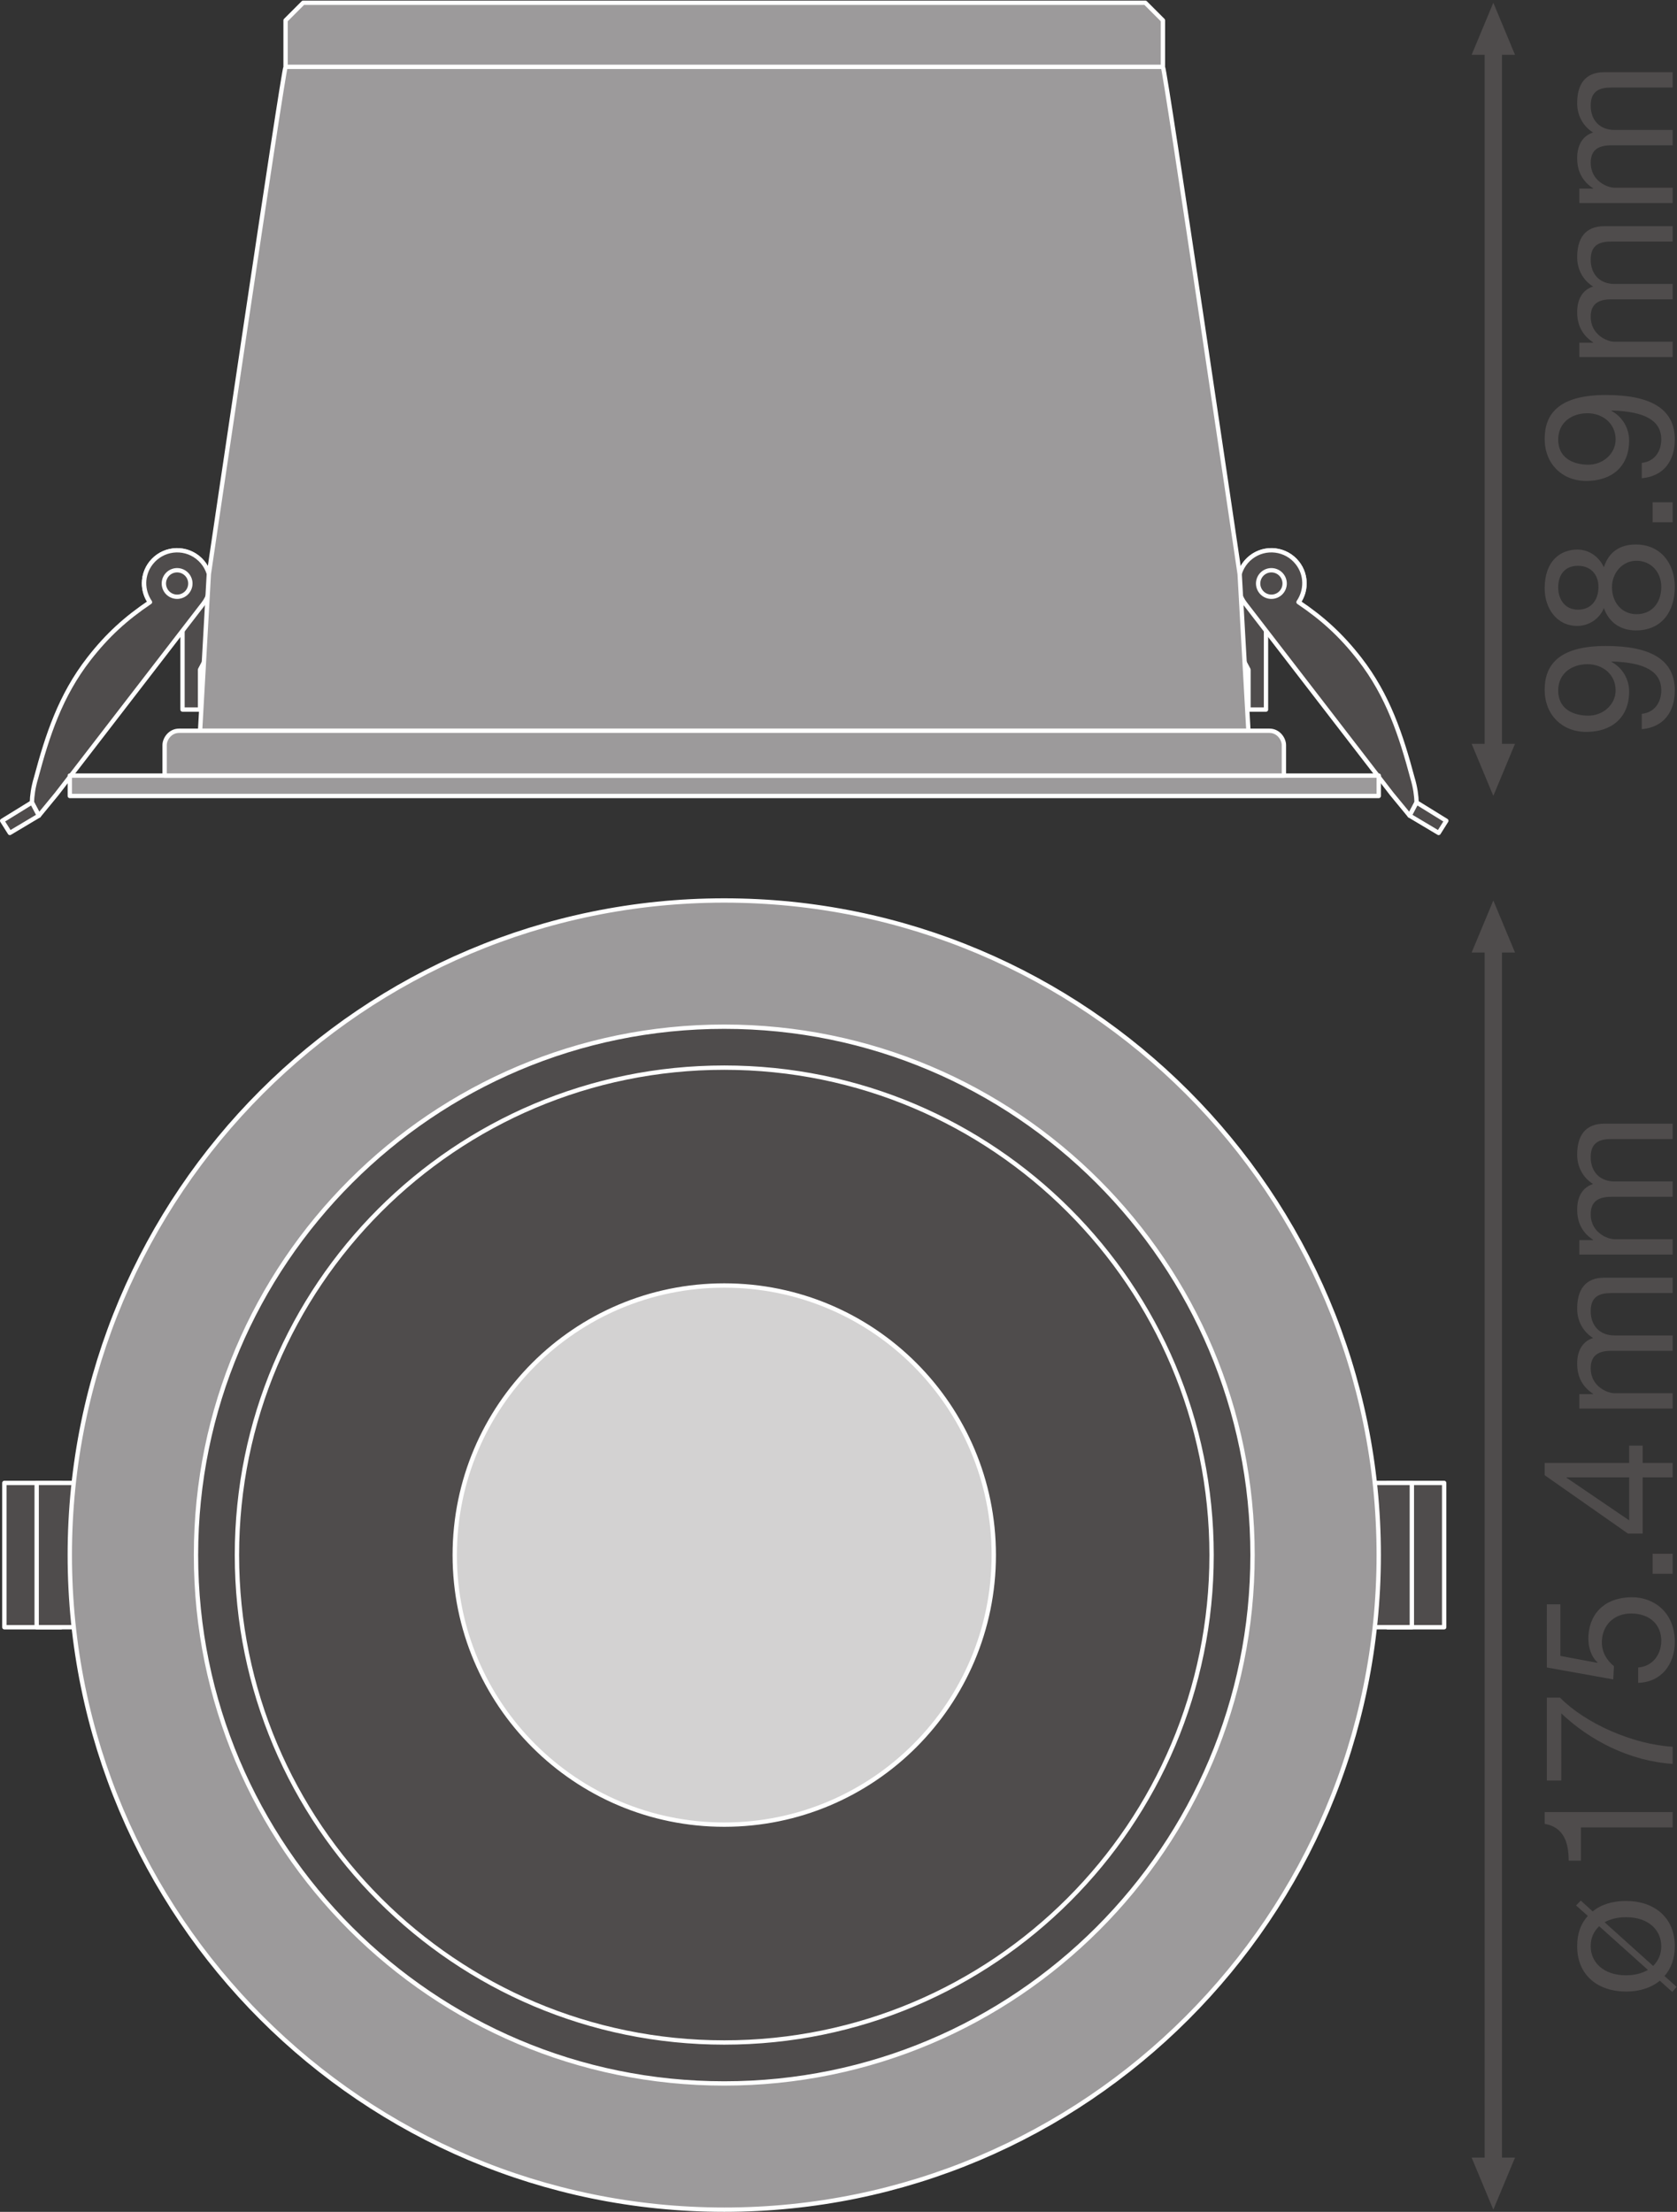 <?xml version="1.0" encoding="UTF-8" standalone="no"?>
<svg
   xmlns:dc="http://purl.org/dc/elements/1.1/"
   xmlns:cc="http://creativecommons.org/ns#"
   xmlns:rdf="http://www.w3.org/1999/02/22-rdf-syntax-ns#"
   xmlns:svg="http://www.w3.org/2000/svg"
   xmlns="http://www.w3.org/2000/svg"
   viewBox="0 0 365.307 481.733"
   height="481.733"
   width="365.307"
   xml:space="preserve"
   id="svg2"
   version="1.1"><rect x="0" y="0" width="365.307" height="481.733" fill="#333333" stroke="none"/><defs
     id="defs6" /><g
     transform="matrix(1.333,0,0,-1.333,0,481.733)"
     id="g10"><g
       transform="scale(0.1)"
       id="g12"><path
         id="path14"
         style="fill:#4f4c4c;fill-opacity:1;fill-rule:nonzero;stroke:none"
         d="m 2077.66,2714.68 c 29.89,0 54.14,-24.25 54.14,-54.16 0,-24.21 -15.98,-44.45 -37.9,-51.39 h -25.05 v -154.57 h -28.64 v 65.21 l -16.71,31.55 v 109.2 c 0,29.91 24.25,54.16 54.16,54.16" /><path
         id="path16"
         style="fill:none;stroke:#ffffff;stroke-width:7.087;stroke-linecap:butt;stroke-linejoin:round;stroke-miterlimit:3.864;stroke-dasharray:none;stroke-opacity:1"
         d="m 2077.66,2714.68 c 29.89,0 54.14,-24.25 54.14,-54.16 0,-24.21 -15.98,-44.45 -37.9,-51.39 h -25.05 v -154.57 h -28.64 v 65.21 l -16.71,31.55 v 109.2 c 0,29.91 24.25,54.16 54.16,54.16 z" /><path
         id="path18"
         style="fill:#4f4c4c;fill-opacity:1;fill-rule:nonzero;stroke:none"
         d="m 2303.58,2281.24 11.36,21.58 c -0.31,10.43 -1.94,24.22 -6.77,40.1 -18.5,69.12 -39.68,134.51 -86.4,194.53 -30.09,38.64 -60.32,66.09 -99.79,92.64 l -0.01,0.02 c 13.03,18.98 13.21,44.74 -1.66,63.84 -18.37,23.61 -52.41,27.86 -76,9.5 -23.58,-18.37 -27.83,-52.41 -9.45,-76 l 239.58,-310.82 29.14,-35.39" /><path
         id="path20"
         style="fill:none;stroke:#ffffff;stroke-width:7.087;stroke-linecap:butt;stroke-linejoin:round;stroke-miterlimit:3.864;stroke-dasharray:none;stroke-opacity:1"
         d="m 2303.58,2281.24 11.36,21.58 c -0.31,10.43 -1.94,24.22 -6.77,40.1 -18.5,69.12 -39.68,134.51 -86.4,194.53 -30.09,38.64 -60.32,66.09 -99.79,92.64 l -0.01,0.02 c 13.03,18.98 13.21,44.74 -1.66,63.84 -18.37,23.61 -52.41,27.86 -76,9.5 -23.58,-18.37 -27.83,-52.41 -9.45,-76 l 239.58,-310.82 z" /><path
         id="path22"
         style="fill:#4f4c4c;fill-opacity:1;fill-rule:nonzero;stroke:none"
         d="m 2303.58,2281.24 11.36,21.58 48.59,-30 -12.52,-19.86 -47.43,28.28" /><path
         id="path24"
         style="fill:none;stroke:#ffffff;stroke-width:7.087;stroke-linecap:butt;stroke-linejoin:round;stroke-miterlimit:3.864;stroke-dasharray:none;stroke-opacity:1"
         d="m 2303.58,2281.24 11.36,21.58 48.59,-30 -12.52,-19.86 z" /><path
         id="path26"
         style="fill:#4f4c4c;fill-opacity:1;fill-rule:nonzero;stroke:none"
         d="m 2066.83,2679.29 c 10.36,5.99 23.6,2.42 29.58,-7.95 5.99,-10.35 2.44,-23.58 -7.93,-29.57 -10.36,-5.97 -23.62,-2.42 -29.58,7.93 -5.99,10.36 -2.42,23.6 7.93,29.59" /><path
         id="path28"
         style="fill:none;stroke:#ffffff;stroke-width:7.087;stroke-linecap:butt;stroke-linejoin:round;stroke-miterlimit:3.864;stroke-dasharray:none;stroke-opacity:1"
         d="m 2066.83,2679.29 c 10.36,5.99 23.6,2.42 29.58,-7.95 5.99,-10.35 2.44,-23.58 -7.93,-29.57 -10.36,-5.97 -23.62,-2.42 -29.58,7.93 -5.99,10.36 -2.42,23.6 7.93,29.59 z" /><path
         id="path30"
         style="fill:#4f4c4c;fill-opacity:1;fill-rule:nonzero;stroke:none"
         d="m 289.418,2714.68 c -29.895,0 -54.141,-24.25 -54.141,-54.16 0,-24.21 15.985,-44.45 37.903,-51.39 h 25.05 v -154.57 h 28.637 v 65.21 l 16.711,31.55 v 109.2 c 0,29.91 -24.258,54.16 -54.16,54.16" /><path
         id="path32"
         style="fill:none;stroke:#ffffff;stroke-width:7.087;stroke-linecap:butt;stroke-linejoin:round;stroke-miterlimit:3.864;stroke-dasharray:none;stroke-opacity:1"
         d="m 289.418,2714.68 c -29.895,0 -54.141,-24.25 -54.141,-54.16 0,-24.21 15.985,-44.45 37.903,-51.39 h 25.05 v -154.57 h 28.637 v 65.21 l 16.711,31.55 v 109.2 c 0,29.91 -24.258,54.16 -54.16,54.16 z" /><path
         id="path34"
         style="fill:#4f4c4c;fill-opacity:1;fill-rule:nonzero;stroke:none"
         d="m 92.637,2316.63 239.586,310.82 c 18.375,23.59 14.129,57.63 -9.453,76 -23.586,18.36 -57.633,14.11 -76.004,-9.5 -14.868,-19.1 -14.688,-44.86 -1.657,-63.84 l -0.015,-0.02 c -39.473,-26.55 -69.699,-54 -99.785,-92.64 -46.723,-60.02 -67.907,-125.41 -86.399,-194.53 -4.828,-15.88 -6.461,-29.67 -6.777,-40.1 l 11.371,-21.58 29.133,35.39" /><path
         id="path36"
         style="fill:none;stroke:#ffffff;stroke-width:7.087;stroke-linecap:butt;stroke-linejoin:round;stroke-miterlimit:3.864;stroke-dasharray:none;stroke-opacity:1"
         d="m 92.637,2316.63 239.586,310.82 c 18.375,23.59 14.129,57.63 -9.453,76 -23.586,18.36 -57.633,14.11 -76.004,-9.5 -14.868,-19.1 -14.688,-44.86 -1.657,-63.84 l -0.015,-0.02 c -39.473,-26.55 -69.699,-54 -99.785,-92.64 -46.723,-60.02 -67.907,-125.41 -86.399,-194.53 -4.828,-15.88 -6.461,-29.67 -6.777,-40.1 l 11.371,-21.58 z" /><path
         id="path38"
         style="fill:#4f4c4c;fill-opacity:1;fill-rule:nonzero;stroke:none"
         d="m 16.07,2252.96 -12.527,19.86 48.59,30 11.371,-21.58 -47.434,-28.28" /><path
         id="path40"
         style="fill:none;stroke:#ffffff;stroke-width:7.087;stroke-linecap:butt;stroke-linejoin:round;stroke-miterlimit:3.864;stroke-dasharray:none;stroke-opacity:1"
         d="m 16.07,2252.96 -12.527,19.86 48.59,30 11.371,-21.58 z" /><path
         id="path42"
         style="fill:#4f4c4c;fill-opacity:1;fill-rule:nonzero;stroke:none"
         d="m 308.18,2649.7 c -5.961,-10.35 -19.227,-13.9 -29.578,-7.93 -10.372,5.99 -13.922,19.22 -7.934,29.57 5.98,10.37 19.219,13.94 29.578,7.95 10.356,-5.99 13.922,-19.23 7.934,-29.59" /><path
         id="path44"
         style="fill:none;stroke:#ffffff;stroke-width:7.087;stroke-linecap:butt;stroke-linejoin:round;stroke-miterlimit:3.864;stroke-dasharray:none;stroke-opacity:1"
         d="m 308.18,2649.7 c -5.961,-10.35 -19.227,-13.9 -29.578,-7.93 -10.372,5.99 -13.922,19.22 -7.934,29.57 5.98,10.37 19.219,13.94 29.578,7.95 10.356,-5.99 13.922,-19.23 7.934,-29.59 z" /><path
         id="path46"
         style="fill:#4f4c4c;fill-opacity:1;fill-rule:nonzero;stroke:none"
         d="M 99.586,955.172 V 1190.99 H 7.121 V 955.172 H 99.586" /><path
         id="path48"
         style="fill:none;stroke:#ffffff;stroke-width:7.087;stroke-linecap:butt;stroke-linejoin:round;stroke-miterlimit:3.864;stroke-dasharray:none;stroke-opacity:1"
         d="M 99.586,955.172 V 1190.99 H 7.121 V 955.172 Z" /><path
         id="path50"
         style="fill:#4f4c4c;fill-opacity:1;fill-rule:nonzero;stroke:none"
         d="M 138.367,955.191 V 1191.01 H 59.926 V 955.191 h 78.441" /><path
         id="path52"
         style="fill:none;stroke:#ffffff;stroke-width:7.087;stroke-linecap:butt;stroke-linejoin:round;stroke-miterlimit:3.864;stroke-dasharray:none;stroke-opacity:1"
         d="M 138.367,955.191 V 1191.01 H 59.926 V 955.191 Z" /><path
         id="path54"
         style="fill:#4f4c4c;fill-opacity:1;fill-rule:nonzero;stroke:none"
         d="M 2267.54,955.172 V 1190.99 H 2360 V 955.172 h -92.46" /><path
         id="path56"
         style="fill:none;stroke:#ffffff;stroke-width:7.087;stroke-linecap:butt;stroke-linejoin:round;stroke-miterlimit:3.864;stroke-dasharray:none;stroke-opacity:1"
         d="M 2267.54,955.172 V 1190.99 H 2360 V 955.172 Z" /><path
         id="path58"
         style="fill:#4f4c4c;fill-opacity:1;fill-rule:nonzero;stroke:none"
         d="m 2228.76,955.191 v 235.819 h 78.44 V 955.191 h -78.44" /><path
         id="path60"
         style="fill:none;stroke:#ffffff;stroke-width:7.087;stroke-linecap:butt;stroke-linejoin:round;stroke-miterlimit:3.864;stroke-dasharray:none;stroke-opacity:1"
         d="m 2228.76,955.191 v 235.819 h 78.44 V 955.191 Z" /><path
         id="path62"
         style="fill:#4f4c4c;fill-opacity:1;fill-rule:nonzero;stroke:none"
         d="m 2475.76,2398.55 -35.42,-85.04 -35.43,85.04 h 70.85 v 0 0" /><path
         id="path64"
         style="fill:#4f4c4c;fill-opacity:1;fill-rule:nonzero;stroke:none"
         d="m 2475.76,3524.38 -35.42,85.04 -35.43,-85.04 h 70.85 v 0 0" /><path
         id="path66"
         style="fill:none;stroke:#4f4c4c;stroke-width:28.347;stroke-linecap:butt;stroke-linejoin:round;stroke-miterlimit:3.864;stroke-dasharray:none;stroke-opacity:1"
         d="M 2440.34,3543.81 V 2379.08" /><path
         id="path68"
         style="fill:#4f4c4c;fill-opacity:1;fill-rule:nonzero;stroke:none"
         d="M 2475.76,88.582 2440.34,3.539 2404.91,88.582 h 70.85 v 0 0" /><path
         id="path70"
         style="fill:#4f4c4c;fill-opacity:1;fill-rule:nonzero;stroke:none"
         d="m 2475.76,2057.58 -35.42,85.04 -35.43,-85.04 h 70.85 v 0 0" /><path
         id="path72"
         style="fill:none;stroke:#4f4c4c;stroke-width:28.347;stroke-linecap:butt;stroke-linejoin:round;stroke-miterlimit:3.864;stroke-dasharray:none;stroke-opacity:1"
         d="M 2440.34,2077.01 V 69.109" /><path
         id="path74"
         style="fill:#9c9a9b;fill-opacity:1;fill-rule:nonzero;stroke:none"
         d="m 1871.62,3609.42 28.79,-28.79 v -75.98 c 4.06,-6.11 125.39,-828.6 125.39,-828.6 l 14.31,-256.11 H 326.969 l 14.312,256.11 c 0,0 121.324,822.49 125.391,828.6 v 75.98 l 28.789,28.79 H 1871.62" /><path
         id="path76"
         style="fill:none;stroke:#ffffff;stroke-width:7.087;stroke-linecap:butt;stroke-linejoin:round;stroke-miterlimit:3.864;stroke-dasharray:none;stroke-opacity:1"
         d="m 1871.62,3609.42 28.79,-28.79 v -75.98 c 4.06,-6.11 125.39,-828.6 125.39,-828.6 l 14.31,-256.11 H 326.969 l 14.312,256.11 c 0,0 121.324,822.49 125.391,828.6 v 75.98 l 28.789,28.79 z" /><path
         id="path78"
         style="fill:#9c9a9b;fill-opacity:1;fill-rule:nonzero;stroke:none"
         d="M 466.672,3504.65 H 1900.41" /><path
         id="path80"
         style="fill:none;stroke:#ffffff;stroke-width:7.087;stroke-linecap:butt;stroke-linejoin:round;stroke-miterlimit:3.864;stroke-dasharray:none;stroke-opacity:1"
         d="M 466.672,3504.65 H 1900.41" /><path
         id="path82"
         style="fill:#9c9a9b;fill-opacity:1;fill-rule:nonzero;stroke:none"
         d="M 2253.09,2313.35 H 114.086 v 33.33 H 2253.09 v -33.33" /><path
         id="path84"
         style="fill:none;stroke:#ffffff;stroke-width:7.087;stroke-linecap:butt;stroke-linejoin:round;stroke-miterlimit:3.864;stroke-dasharray:none;stroke-opacity:1"
         d="M 2253.09,2313.35 H 114.086 v 33.33 H 2253.09 Z" /><path
         id="path86"
         style="fill:#9c9a9b;fill-opacity:1;fill-rule:nonzero;stroke:none"
         d="M 2253.07,1073.09 C 2253.07,482.379 1774.22,3.539 1183.54,3.539 592.895,3.539 114.055,482.379 114.055,1073.09 c 0,590.7 478.84,1069.53 1069.485,1069.53 590.68,0 1069.53,-478.83 1069.53,-1069.53" /><path
         id="path88"
         style="fill:none;stroke:#ffffff;stroke-width:7.087;stroke-linecap:butt;stroke-linejoin:round;stroke-miterlimit:3.864;stroke-dasharray:none;stroke-opacity:1"
         d="M 2253.07,1073.09 C 2253.07,482.379 1774.22,3.539 1183.54,3.539 592.895,3.539 114.055,482.379 114.055,1073.09 c 0,590.7 478.84,1069.53 1069.485,1069.53 590.68,0 1069.53,-478.83 1069.53,-1069.53 z" /><path
         id="path90"
         style="fill:#4f4c4c;fill-opacity:1;fill-rule:nonzero;stroke:none"
         d="m 2046.84,1073.09 c 0,-476.801 -386.51,-863.301 -863.3,-863.301 -476.751,0 -863.259,386.5 -863.259,863.301 0,476.79 386.508,863.32 863.259,863.32 476.79,0 863.3,-386.53 863.3,-863.32" /><path
         id="path92"
         style="fill:none;stroke:#ffffff;stroke-width:7.087;stroke-linecap:butt;stroke-linejoin:round;stroke-miterlimit:3.864;stroke-dasharray:none;stroke-opacity:1"
         d="m 2046.84,1073.09 c 0,-476.801 -386.51,-863.301 -863.3,-863.301 -476.751,0 -863.259,386.5 -863.259,863.301 0,476.79 386.508,863.32 863.259,863.32 476.79,0 863.3,-386.53 863.3,-863.32 z" /><path
         id="path94"
         style="fill:#4f4c4c;fill-opacity:1;fill-rule:nonzero;stroke:none"
         d="m 1979.93,1073.09 c 0,-439.848 -356.54,-796.391 -796.39,-796.391 -439.798,0 -796.352,356.543 -796.352,796.391 0,439.84 356.554,796.41 796.352,796.41 439.85,0 796.39,-356.57 796.39,-796.41" /><path
         id="path96"
         style="fill:none;stroke:#ffffff;stroke-width:7.087;stroke-linecap:butt;stroke-linejoin:round;stroke-miterlimit:3.864;stroke-dasharray:none;stroke-opacity:1"
         d="m 1979.93,1073.09 c 0,-439.848 -356.54,-796.391 -796.39,-796.391 -439.798,0 -796.352,356.543 -796.352,796.391 0,439.84 356.554,796.41 796.352,796.41 439.85,0 796.39,-356.57 796.39,-796.41 z" /><path
         id="path98"
         style="fill:#d3d2d2;fill-opacity:1;fill-rule:nonzero;stroke:none"
         d="m 1623.98,1073.09 c 0,-243.25 -197.18,-440.43 -440.43,-440.43 -243.23,0 -440.417,197.18 -440.417,440.43 0,243.25 197.187,440.45 440.417,440.45 243.25,0 440.43,-197.2 440.43,-440.45" /><path
         id="path100"
         style="fill:none;stroke:#ffffff;stroke-width:7.087;stroke-linecap:butt;stroke-linejoin:round;stroke-miterlimit:3.864;stroke-dasharray:none;stroke-opacity:1"
         d="m 1623.98,1073.09 c 0,-243.25 -197.18,-440.43 -440.43,-440.43 -243.23,0 -440.417,197.18 -440.417,440.43 0,243.25 197.187,440.45 440.417,440.45 243.25,0 440.43,-197.2 440.43,-440.45 z" /><path
         id="path102"
         style="fill:#9c9a9b;fill-opacity:1;fill-rule:nonzero;stroke:none"
         d="m 2098.1,2346.68 c 0,0 0,39.92 0,49.77 0,9.85 -8.69,23.49 -23.76,23.49 -15.07,0 -35.4,0 -35.4,0 H 328.168 c 0,0 -20.328,0 -35.398,0 -15.071,0 -23.762,-13.64 -23.762,-23.49 0,-9.85 0,-49.77 0,-49.77 H 2098.1" /><path
         id="path104"
         style="fill:none;stroke:#ffffff;stroke-width:7.087;stroke-linecap:butt;stroke-linejoin:round;stroke-miterlimit:3.864;stroke-dasharray:none;stroke-opacity:1"
         d="m 2098.1,2346.68 c 0,0 0,39.92 0,49.77 0,9.85 -8.69,23.49 -23.76,23.49 -15.07,0 -35.4,0 -35.4,0 H 328.168 c 0,0 -20.328,0 -35.398,0 -15.071,0 -23.762,-13.64 -23.762,-23.49 0,-9.85 0,-49.77 0,-49.77 z" /><path
         id="path106"
         style="fill:#4f4c4c;fill-opacity:1;fill-rule:nonzero;stroke:none"
         d="m 2546.36,2485.61 c 0,-29.8 23.9,-41.01 49.55,-41.01 22.72,0 44.25,17.11 44.25,41.3 0,26.25 -21.24,42.76 -46.01,42.76 -25.67,0 -47.79,-15.04 -47.79,-43.05 z m 136.56,-38.06 c 20.36,2.07 31.86,18.29 31.86,38.35 0,30.67 -26.54,45.71 -80.81,47.19 l -0.6,-0.59 c 17.7,-9.44 28.91,-28.02 28.91,-48.37 0,-42.77 -28.61,-66.07 -69.9,-66.07 -40.12,0 -68.14,28.32 -68.14,68.72 0,38.93 20.94,71.68 99.99,71.68 72.27,0 112.67,-21.83 112.67,-72.56 0,-35.1 -17.99,-60.18 -53.98,-63.42 v 25.07" /><path
         id="path108"
         style="fill:#4f4c4c;fill-opacity:1;fill-rule:nonzero;stroke:none"
         d="m 2714.78,2654.93 c 0,25.07 -17.4,42.77 -40.7,42.77 -22.42,0 -39.82,-19.47 -39.82,-43.06 0,-24.78 15.64,-44.25 40.11,-44.25 25.08,0 40.41,18.59 40.41,44.54 z m -102.64,0 c 0,20.06 -12.39,34.52 -33.63,34.52 -21.23,0 -32.15,-14.76 -32.15,-35.11 0,-20.05 11.21,-36.57 32.15,-36.57 22.72,0 33.63,16.81 33.63,37.16 z m -87.9,-2.36 c 0,45.72 26.55,63.42 53.39,63.42 18.88,0 35.39,-11.51 43.36,-28.91 7.96,25.07 26.25,37.17 52.21,37.17 40.4,0 63.7,-30.68 63.7,-69.32 0,-40.11 -21.23,-71.08 -63.7,-71.08 -24.78,0 -43.96,12.98 -52.21,36.57 -7.08,-17.69 -24.48,-29.2 -43.36,-29.2 -34.22,0 -53.39,29.2 -53.39,61.35" /><path
         id="path110"
         style="fill:#4f4c4c;fill-opacity:1;fill-rule:nonzero;stroke:none"
         d="m 2700.62,2760.56 v 32.73 h 32.74 v -32.73 h -32.74" /><path
         id="path112"
         style="fill:#4f4c4c;fill-opacity:1;fill-rule:nonzero;stroke:none"
         d="m 2546.36,2895.66 c 0,-29.8 23.9,-41.01 49.55,-41.01 22.72,0 44.25,17.11 44.25,41.3 0,26.25 -21.24,42.76 -46.01,42.76 -25.67,0 -47.79,-15.04 -47.79,-43.05 z m 136.56,-38.06 c 20.36,2.07 31.86,18.29 31.86,38.35 0,30.67 -26.54,45.71 -80.81,47.19 l -0.6,-0.59 c 17.7,-9.44 28.91,-28.02 28.91,-48.37 0,-42.77 -28.61,-66.07 -69.9,-66.07 -40.12,0 -68.14,28.32 -68.14,68.72 0,38.93 20.94,71.68 99.99,71.68 72.27,0 112.67,-21.83 112.67,-72.56 0,-35.1 -17.99,-60.18 -53.98,-63.42 v 25.07" /><path
         id="path114"
         style="fill:#4f4c4c;fill-opacity:1;fill-rule:nonzero;stroke:none"
         d="m 2580.87,3030.48 v 23.59 h 22.42 v 0.59 c -17.41,11.5 -25.95,27.72 -25.95,49.26 0,18.87 7.07,35.69 25.95,41.88 -16.52,10.33 -25.95,28.02 -25.95,47.79 0,30.37 12.67,50.73 44.24,50.73 h 111.78 v -25.07 h -99.99 c -18.87,0 -33.91,-5.02 -33.91,-29.5 0,-24.48 15.33,-39.82 38.93,-39.82 h 94.97 v -25.07 h -99.99 c -19.75,0 -33.91,-6.2 -33.91,-28.61 0,-29.49 27.13,-40.7 38.93,-40.7 h 94.97 v -25.07 h -152.49" /><path
         id="path116"
         style="fill:#4f4c4c;fill-opacity:1;fill-rule:nonzero;stroke:none"
         d="m 2580.87,3282.11 v 23.59 h 22.42 v 0.6 c -17.41,11.5 -25.95,27.72 -25.95,49.26 0,18.87 7.07,35.68 25.95,41.88 -16.52,10.33 -25.95,28.02 -25.95,47.79 0,30.37 12.67,50.73 44.24,50.73 h 111.78 v -25.08 h -99.99 c -18.87,0 -33.91,-5.01 -33.91,-29.49 0,-24.48 15.33,-39.82 38.93,-39.82 h 94.97 v -25.07 h -99.99 c -19.75,0 -33.91,-6.2 -33.91,-28.61 0,-29.5 27.13,-40.7 38.93,-40.7 h 94.97 v -25.08 h -152.49" /><path
         id="path118"
         style="fill:#4f4c4c;fill-opacity:1;fill-rule:nonzero;stroke:none"
         d="m 2701.51,401.789 c 8.85,8.852 13.27,19.461 13.27,32.152 0,26.25 -20.64,47.489 -57.51,47.489 -14.45,0 -25.96,-3.25 -35.11,-8.27 z m -88.19,64.891 c -9.15,-8.551 -13.86,-19.469 -13.86,-32.739 0,-26.25 20.94,-47.48 57.81,-47.48 14.15,0 25.95,3.238 35.68,8.828 z m -10.62,24.179 c 13.87,11.5 33.04,17.11 54.57,17.11 44.53,0 79.63,-25.66 79.63,-74.028 0,-20.359 -6.19,-36.582 -16.81,-48.671 l 19.76,-17.688 -7.07,-8.262 -20.35,18.289 c -14.46,-11.808 -33.64,-17.711 -55.16,-17.711 -44.83,0 -79.93,25.672 -79.93,74.043 0,20.93 5.9,36.86 17.4,49.547 l -19.18,17.114 7.68,7.957 19.46,-17.7" /><path
         id="path120"
         style="fill:#4f4c4c;fill-opacity:1;fill-rule:nonzero;stroke:none"
         d="m 2733.36,653.121 v -25.07 H 2583.53 V 573.77 h -20.06 c 0,28.609 -7.37,54.57 -39.23,60.179 v 19.172 h 209.12" /><path
         id="path122"
         style="fill:#4f4c4c;fill-opacity:1;fill-rule:nonzero;stroke:none"
         d="m 2549.31,840.141 c 41.59,-42.18 118.87,-76.391 184.05,-80.231 v -28.012 c -70.79,4.711 -135.67,38.633 -181.98,82.571 V 704.762 h -23.6 v 135.379 h 21.53" /><path
         id="path124"
         style="fill:#4f4c4c;fill-opacity:1;fill-rule:nonzero;stroke:none"
         d="m 2549.91,992.66 v -84.359 l 60.16,-11.211 0.6,0.59 c -10.33,9.148 -15.05,24.769 -15.05,38.929 0,37.172 23.59,67.551 71.67,67.551 35.4,0 69.61,-24.48 69.61,-73.148 0,-36.282 -22.12,-65.774 -59.87,-66.66 v 25.07 c 21.53,1.476 37.75,18.879 37.75,43.949 0,23.891 -16.51,44.238 -49.55,44.238 -27.43,0 -47.49,-18.879 -47.49,-47.187 0,-16.223 7.97,-29.203 19.76,-38.934 l -1.18,-21.539 -108.54,19.473 V 992.66 h 22.13" /><path
         id="path126"
         style="fill:#4f4c4c;fill-opacity:1;fill-rule:nonzero;stroke:none"
         d="m 2700.62,1042.53 v 32.73 h 32.74 v -32.73 h -32.74" /><path
         id="path128"
         style="fill:#4f4c4c;fill-opacity:1;fill-rule:nonzero;stroke:none"
         d="m 2662.28,1200.05 h -102.34 v -0.6 l 102.34,-69.61 z m 0,23.59 v 28.31 h 22.12 v -28.31 h 48.96 v -23.59 h -48.96 v -91.74 h -24.18 l -135.98,95.27 v 20.06 h 138.04" /><path
         id="path130"
         style="fill:#4f4c4c;fill-opacity:1;fill-rule:nonzero;stroke:none"
         d="m 2580.87,1312.45 v 23.61 h 22.42 v 0.58 c -17.41,11.51 -25.95,27.73 -25.95,49.26 0,18.88 7.07,35.68 25.95,41.88 -16.52,10.33 -25.95,28.02 -25.95,47.79 0,30.38 12.67,50.73 44.24,50.73 h 111.78 v -25.08 h -99.99 c -18.87,0 -33.91,-5.01 -33.91,-29.49 0,-24.48 15.33,-39.82 38.93,-39.82 h 94.97 v -25.07 h -99.99 c -19.75,0 -33.91,-6.19 -33.91,-28.61 0,-29.5 27.13,-40.7 38.93,-40.7 h 94.97 v -25.08 h -152.49" /><path
         id="path132"
         style="fill:#4f4c4c;fill-opacity:1;fill-rule:nonzero;stroke:none"
         d="m 2580.87,1564.09 v 23.6 h 22.42 v 0.58 c -17.41,11.51 -25.95,27.74 -25.95,49.26 0,18.88 7.07,35.69 25.95,41.88 -16.52,10.33 -25.95,28.02 -25.95,47.79 0,30.38 12.67,50.73 44.24,50.73 h 111.78 v -25.07 h -99.99 c -18.87,0 -33.91,-5.02 -33.91,-29.5 0,-24.47 15.33,-39.81 38.93,-39.81 h 94.97 v -25.07 h -99.99 c -19.75,0 -33.91,-6.2 -33.91,-28.62 0,-29.49 27.13,-40.7 38.93,-40.7 h 94.97 v -25.07 h -152.49" /></g></g></svg>